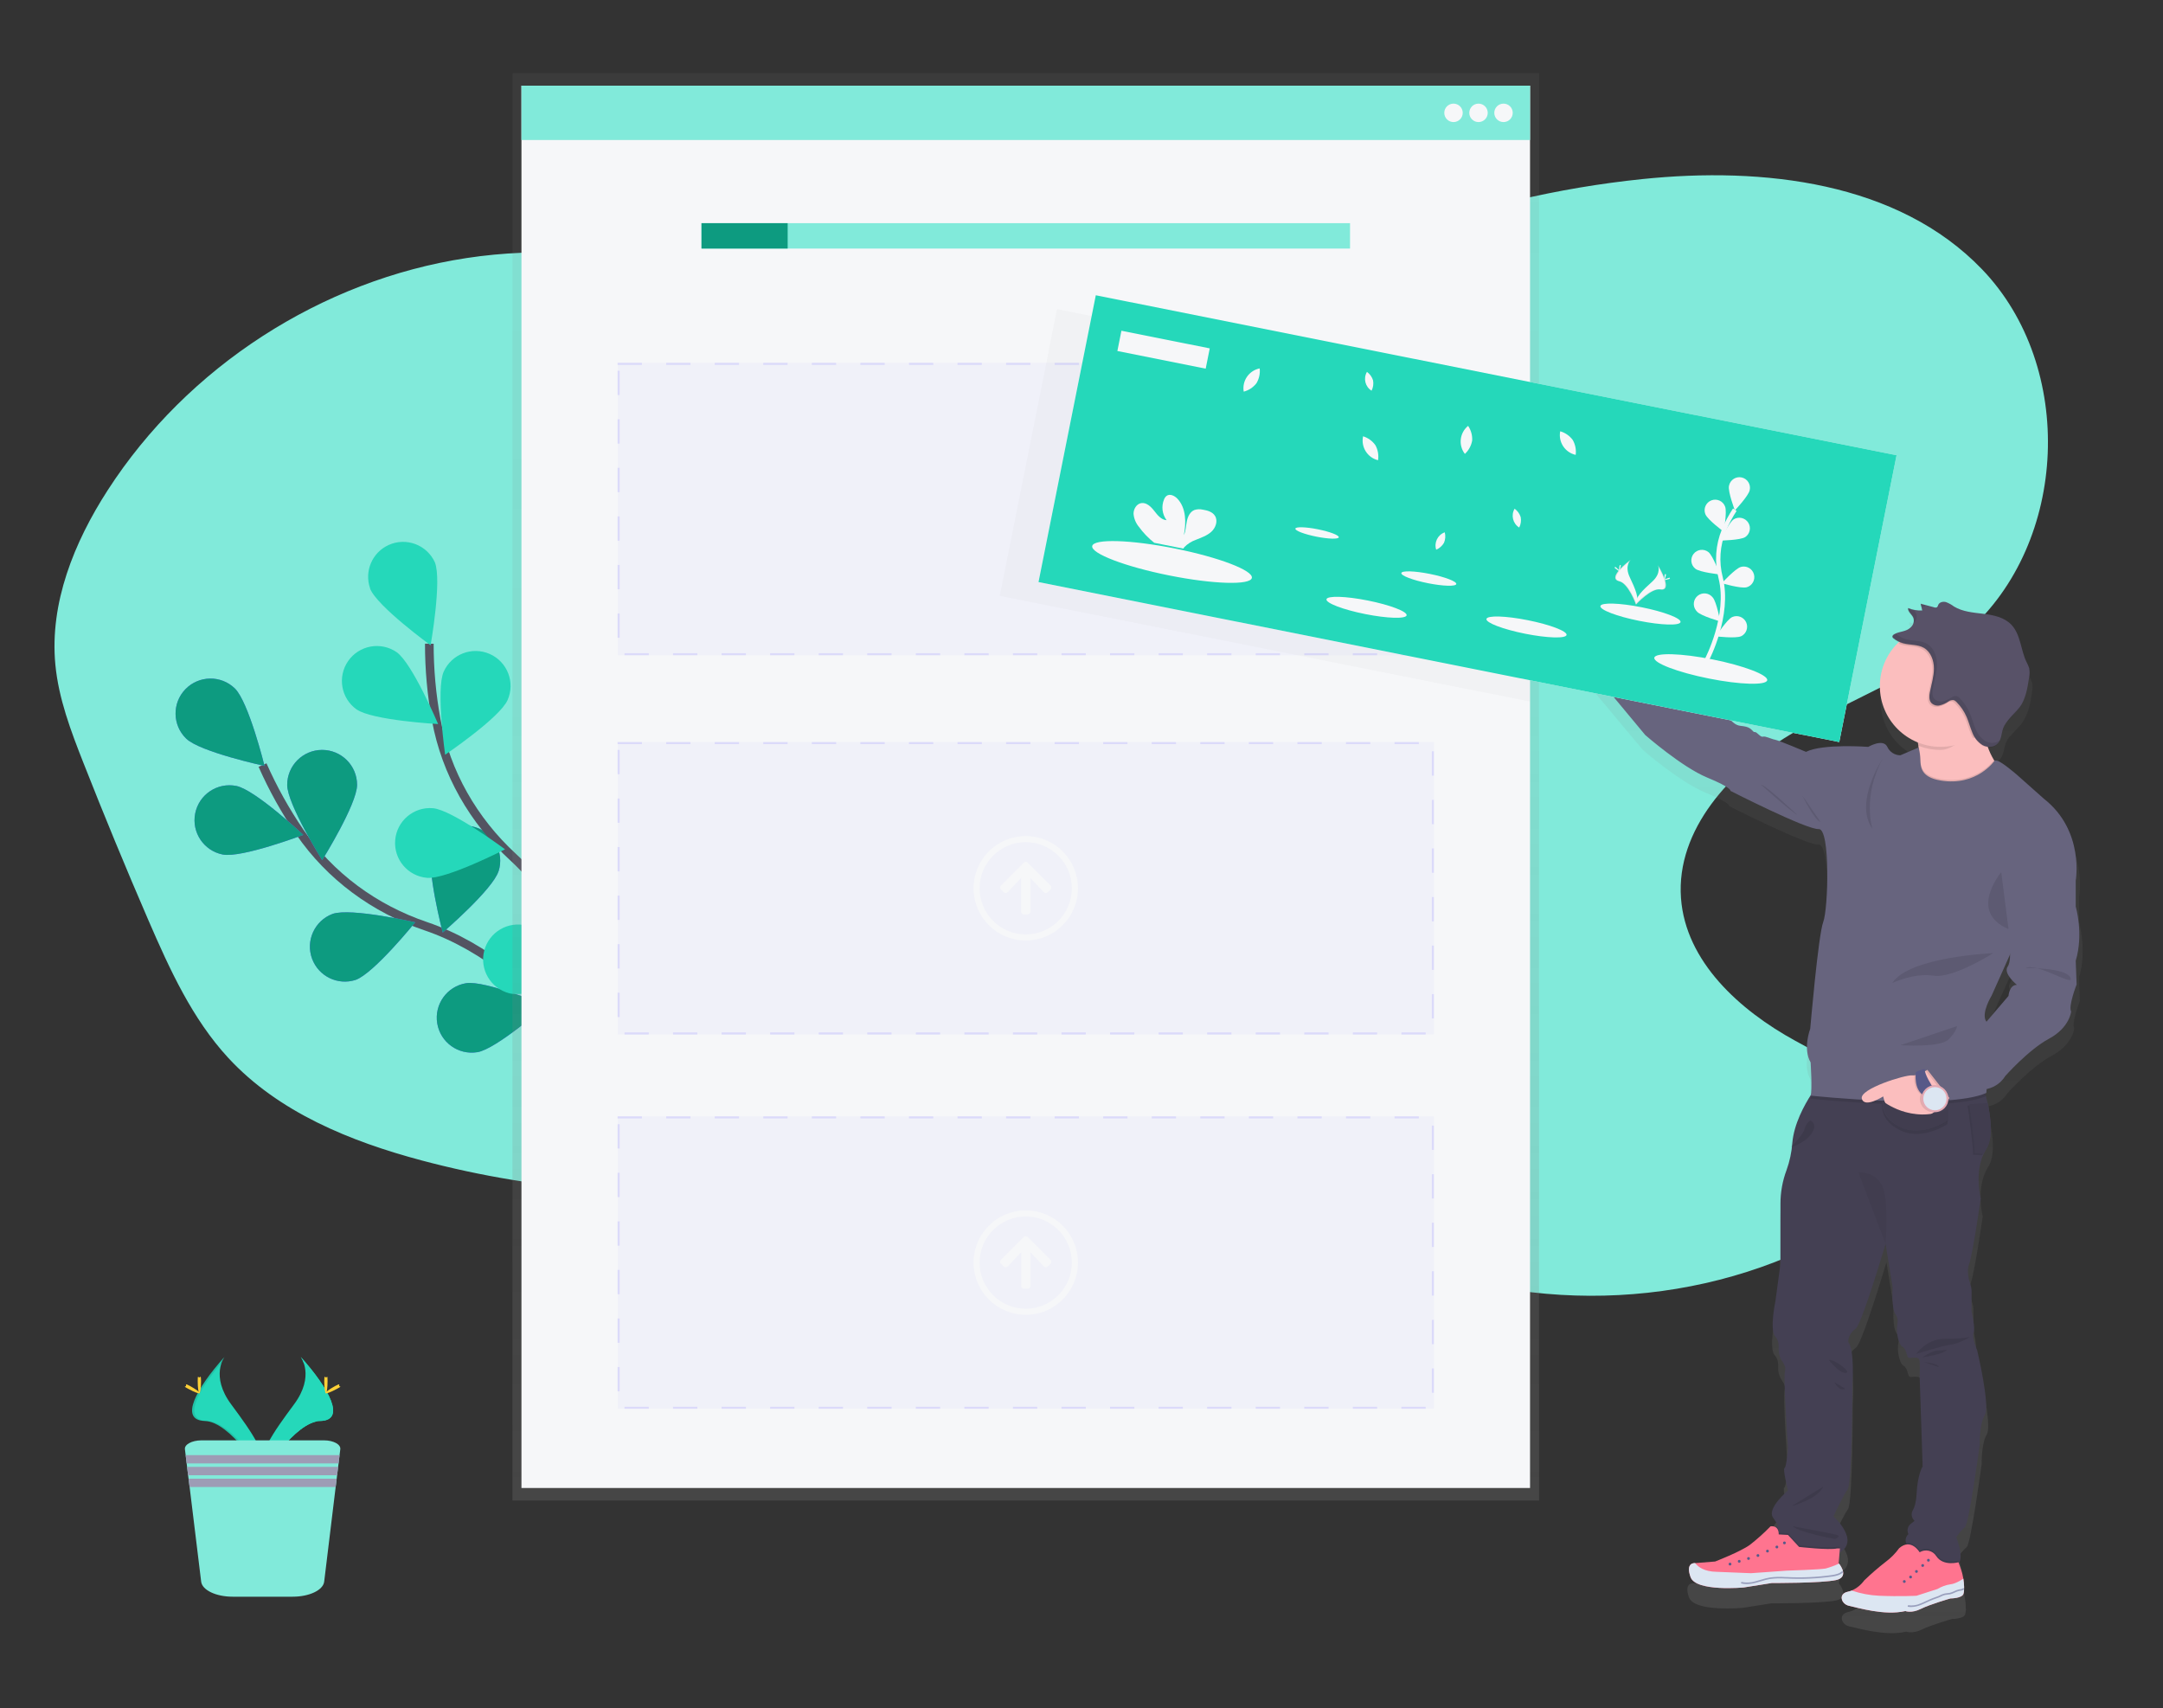 <?xml version="1.0" encoding="utf-8"?>
<!-- Generator: Adobe Illustrator 16.0.0, SVG Export Plug-In . SVG Version: 6.00 Build 0)  -->
<!DOCTYPE svg PUBLIC "-//W3C//DTD SVG 1.1//EN" "http://www.w3.org/Graphics/SVG/1.1/DTD/svg11.dtd">
<svg version="1.1" id="adf6e2ad-667e-4933-ac27-50a949c2abe5"
	 xmlns="http://www.w3.org/2000/svg" xmlns:xlink="http://www.w3.org/1999/xlink" x="0px" y="0px" width="500px" height="394.888px"
	 viewBox="3315.75 -9.783 500 394.888" enable-background="new 3315.75 -9.783 500 394.888" xml:space="preserve">
<rect x="3315.75" y="-9.783" width="500" height="394.888" fill="#333333" stroke="none"/>
<path fill="#81EADA" d="M3518.84,76.48c-26.051-21.762-61.638-31.714-95.204-26.621c-33.565,5.093-64.579,25.139-82.99,53.667
	c-7.757,12.015-13.453,26.083-12.1,40.315c0.748,7.857,3.587,15.34,6.478,22.684c4.811,12.228,9.825,24.372,15.044,36.432
	c4.902,11.304,10.104,22.753,18.465,31.802c11.6,12.548,28.176,19.284,44.688,23.689c27.586,7.344,56.341,9.236,84.651,5.569
	c33.343-4.339,68.04-16.21,99.524-4.419c11.992,4.49,22.505,12.15,33.94,17.912c32.05,16.15,71.696,16.304,103.868,0.403
	c9.863-4.875,20.196-13.446,19.03-24.386c-1.2-11.303-13.487-17.262-23.458-22.72c-12.908-7.062-25.378-18.319-26.448-32.987
	c-1.15-15.845,11.44-29.478,25.041-37.686c13.6-8.208,29.202-13.367,41.114-23.88c23.422-20.663,25.082-61.281,3.428-83.8
	c-19.441-20.218-50.609-23.731-78.517-20.845c-19.536,2.021-38.732,6.542-57.118,13.451c-21.889,8.235-42.537,19.83-65.009,26.331
	c-22.472,6.5-48.12,7.314-67.895-5.191"/>
<path fill="none" stroke="#535461" stroke-width="2" stroke-miterlimit="10" d="M3376.437,167.058
	c2.387,5.404,5.263,10.578,8.591,15.458c7.04,10.27,17.333,17.786,29.125,21.785c28.113,9.513,46.768,42.561,46.768,42.561"/>
<path fill="#6C63FF" d="M3358.786,160.94c-3.201-3.107-3.278-8.221-0.171-11.422c3.108-3.202,8.222-3.279,11.424-0.171
	c3.204,3.11,6.861,17.912,6.861,17.912S3361.989,164.045,3358.786,160.94L3358.786,160.94z"/>
<path fill="#6C63FF" d="M3367.224,187.735L3367.224,187.735c-4.376-0.868-7.221-5.12-6.354-9.496
	c0.868-4.378,5.12-7.223,9.497-6.354c4.376,0.869,15.494,11.308,15.494,11.308S3371.596,188.6,3367.224,187.735L3367.224,187.735z"
	/>
<path fill="#6C63FF" d="M3387.9,211.854c-1.561-4.182,0.564-8.837,4.746-10.397c4.214-1.458,19.082,1.946,19.082,1.946
	s-9.588,11.866-13.796,13.325C3393.823,218.04,3389.408,215.896,3387.9,211.854z"/>
<path fill="#6C63FF" d="M3426.105,233.423L3426.105,233.423c-4.401,0.726-8.559-2.253-9.284-6.655
	c-0.726-4.401,2.255-8.557,6.657-9.284c4.4-0.721,18.482,5.145,18.482,5.145s-11.455,10.074-15.855,10.799V233.423z"/>
<path fill="#6C63FF" d="M3398.292,171.646c0-0.007,0-0.014,0-0.021c-0.005-4.46-3.626-8.072-8.087-8.067
	c-4.461,0.005-8.072,3.626-8.067,8.088c0,4.46,8.087,17.397,8.087,17.397s8.067-12.941,8.067-17.401V171.646z"/>
<path fill="#6C63FF" d="M3431.012,191.578c1.333-4.261-1.042-8.797-5.305-10.129c-4.262-1.333-8.797,1.042-10.13,5.303
	c-1.333,4.257,2.512,19.016,2.512,19.016s11.577-9.933,12.908-14.189H3431.012z"/>
<path fill="#6C63FF" d="M3460.119,215.338c0.596-4.422-2.507-8.489-6.93-9.083c-4.422-0.593-8.488,2.51-9.082,6.931
	c-0.594,4.424,5.691,18.319,5.691,18.319s9.729-11.749,10.335-16.172L3460.119,215.338z"/>
<path fill="#0D9B80" d="M3358.786,160.94c-3.201-3.107-3.278-8.221-0.171-11.422c3.108-3.202,8.222-3.279,11.424-0.171
	c3.204,3.11,6.861,17.912,6.861,17.912S3361.989,164.045,3358.786,160.94L3358.786,160.94z"/>
<path fill="#0D9B80" d="M3367.224,187.735L3367.224,187.735c-4.376-0.868-7.221-5.12-6.354-9.496
	c0.868-4.378,5.12-7.223,9.497-6.354c4.376,0.869,15.494,11.308,15.494,11.308S3371.596,188.6,3367.224,187.735L3367.224,187.735z"
	/>
<path fill="#0D9B80" d="M3387.9,211.854c-1.561-4.182,0.564-8.837,4.746-10.397c4.214-1.458,19.082,1.946,19.082,1.946
	s-9.588,11.866-13.796,13.325C3393.823,218.04,3389.408,215.896,3387.9,211.854z"/>
<path fill="#0D9B80" d="M3426.105,233.423L3426.105,233.423c-4.401,0.726-8.559-2.253-9.284-6.655
	c-0.726-4.401,2.255-8.557,6.657-9.284c4.4-0.721,18.482,5.145,18.482,5.145s-11.455,10.074-15.855,10.799V233.423z"/>
<path fill="#0D9B80" d="M3398.292,171.646c0-0.007,0-0.014,0-0.021c-0.005-4.46-3.626-8.072-8.087-8.067
	c-4.461,0.005-8.072,3.626-8.067,8.088c0,4.46,8.087,17.397,8.087,17.397s8.067-12.941,8.067-17.401V171.646z"/>
<path fill="#0D9B80" d="M3431.012,191.578c1.333-4.261-1.042-8.797-5.305-10.129c-4.262-1.333-8.797,1.042-10.13,5.303
	c-1.333,4.257,2.512,19.016,2.512,19.016s11.577-9.933,12.908-14.189H3431.012z"/>
<path opacity="0.25" enable-background="new    " d="M3460.119,215.338c0.596-4.422-2.507-8.489-6.93-9.083
	c-4.422-0.593-8.488,2.51-9.082,6.931c-0.594,4.424,5.691,18.319,5.691,18.319s9.729-11.749,10.335-16.172L3460.119,215.338z"/>
<path fill="none" stroke="#535461" stroke-width="2" stroke-miterlimit="10" d="M3414.993,139.011
	c-0.008,5.907,0.526,11.803,1.596,17.612c2.243,12.24,8.61,23.301,17.771,31.72c21.822,20.087,25.488,57.858,25.488,57.858"/>
<path fill="#25D8BA" d="M3401.309,126.233c-1.392-3.946,0.459-8.301,4.266-10.036c4.06-1.851,8.85-0.061,10.7,3.998
	c1.67,4.158-0.986,19.175-0.986,19.175s-12.329-8.955-13.994-13.094L3401.309,126.233z"/>
<path fill="#25D8BA" d="M3396.207,143.043c2.529-3.675,7.559-4.606,11.232-2.078c3.653,2.586,9.584,16.616,9.584,16.616
	s-15.229-0.836-18.877-3.404C3394.579,151.612,3393.718,146.664,3396.207,143.043z"/>
<path fill="#25D8BA" d="M3407.102,184.403c0.372-4.446,4.279-7.748,8.724-7.373c4.448,0.374,16.664,9.507,16.664,9.507
	s-13.571,6.965-18.015,6.59C3410.028,192.754,3406.728,188.848,3407.102,184.403z"/>
<path fill="#25D8BA" d="M3433.477,219.814c-4.319-1.121-6.913-5.53-5.793-9.848s5.528-6.912,9.848-5.792
	c4.322,1.118,14.816,12.188,14.816,12.188S3437.793,220.931,3433.477,219.814L3433.477,219.814z"/>
<path fill="#25D8BA" d="M3433.079,152.045c1.808-4.08-0.034-8.853-4.114-10.661c-4.079-1.808-8.852,0.034-10.66,4.113
	c-1.806,4.079,0.346,19.175,0.346,19.175S3431.273,156.124,3433.079,152.045L3433.079,152.045z"/>
<path fill="#6C63FF" d="M3454.91,183.54c2.945-3.358,2.61-8.467-0.749-11.412c-3.357-2.944-8.466-2.609-11.409,0.749
	c-2.943,3.353-5.413,18.404-5.413,18.404s14.606-4.392,17.553-7.741H3454.91z"/>
<path fill="#6C63FF" d="M3471.893,217.059L3471.893,217.059c2.334-3.802,1.145-8.777-2.657-11.111
	c-3.802-2.336-8.777-1.147-11.112,2.655c-2.333,3.803-2.222,19.054-2.222,19.054S3469.553,220.861,3471.893,217.059
	L3471.893,217.059z"/>
<linearGradient id="SVGID_1_" gradientUnits="userSpaceOnUse" x1="2382.947" y1="300.551" x2="2382.947" y2="630.488" gradientTransform="matrix(-1 0 0 -1 5935.81 637.61)">
	<stop  offset="0" style="stop-color:#808080;stop-opacity:0.25"/>
	<stop  offset="0.54" style="stop-color:#808080;stop-opacity:0.12"/>
	<stop  offset="1" style="stop-color:#808080;stop-opacity:0.1"/>
</linearGradient>
<polygon fill="url(#SVGID_1_)" points="3434.211,7.122 3434.211,19.928 3434.211,337.059 3671.517,337.059 3671.517,19.928 
	3671.517,7.122 "/>
<rect x="3436.291" y="10.017" fill="#F6F7F9" width="233.145" height="12.576"/>
<g>
	<rect x="3436.291" y="10.017" fill="#81EADA" width="233.145" height="12.576"/>
</g>
<rect x="3436.291" y="22.593" fill="#F6F7F9" width="233.145" height="311.57"/>
<circle fill="#F6F7F9" cx="3663.303" cy="16.302" r="2.133"/>
<circle fill="#F6F7F9" cx="3657.524" cy="16.302" r="2.132"/>
<circle fill="#F6F7F9" cx="3651.743" cy="16.302" r="2.133"/>
<g>
	<rect x="3477.906" y="41.801" fill="#81EADA" width="149.918" height="5.87"/>
</g>
<rect x="3477.906" y="41.801" fill="#0D9B80" width="19.92" height="5.87"/>
<g opacity="0.2">
	<rect x="3458.521" y="161.75" opacity="0.2" fill="#6C63FF" enable-background="new    " width="188.685" height="67.576"/>
	<path fill="#6C63FF" d="M3458.521,162.222h5.611v-0.468h-5.611V162.222z M3469.746,162.222h5.611v-0.468h-5.611V162.222z
		 M3480.971,162.222h5.611v-0.468h-5.611V162.222z M3492.194,162.222h5.612v-0.468h-5.612V162.222z M3503.419,162.222h5.612v-0.468
		h-5.612V162.222z M3514.645,162.222h5.612v-0.468h-5.612V162.222z M3525.868,162.222h5.612v-0.468h-5.612V162.222z
		 M3537.093,162.222h5.612v-0.468h-5.612V162.222z M3548.317,162.222h5.612v-0.468h-5.612V162.222z M3559.542,162.222h5.611v-0.468
		h-5.611V162.222z M3570.768,162.222h5.61v-0.468h-5.61V162.222z M3581.991,162.222h5.612v-0.468h-5.612V162.222z M3593.216,162.222
		h5.612v-0.468h-5.612V162.222z M3604.439,162.222h5.613v-0.468h-5.613V162.222z M3615.664,162.222h5.613v-0.468h-5.613V162.222z
		 M3626.889,162.222h5.613v-0.468h-5.613V162.222z M3638.113,162.222h5.613v-0.468h-5.613V162.222z M3646.743,169.499h0.467v-5.612
		h-0.467V169.499z M3646.743,180.724h0.467v-5.613h-0.467V180.724z M3646.743,191.949h0.467v-5.613h-0.467V191.949z
		 M3646.743,203.173h0.467v-5.612h-0.467V203.173z M3646.743,214.397h0.467v-5.613h-0.467V214.397z M3646.743,225.622h0.467v-5.612
		h-0.467V225.622z M3639.699,229.331h5.612v-0.468h-5.612V229.331z M3628.474,229.331h5.613v-0.468h-5.613V229.331z
		 M3617.25,229.331h5.613v-0.468h-5.613V229.331z M3606.025,229.331h5.613v-0.468h-5.613V229.331z M3594.801,229.331h5.613v-0.468
		h-5.613V229.331z M3583.576,229.331h5.612v-0.468h-5.612V229.331z M3572.353,229.331h5.61v-0.468h-5.61V229.331z M3561.127,229.331
		h5.612v-0.468h-5.612V229.331z M3549.903,229.331h5.611v-0.468h-5.611V229.331z M3538.678,229.331h5.613v-0.468h-5.613V229.331z
		 M3527.453,229.331h5.613v-0.468h-5.613V229.331z M3516.229,229.331h5.612v-0.468h-5.612V229.331z M3505.004,229.331h5.613v-0.468
		h-5.613V229.331z M3493.78,229.331h5.612v-0.468h-5.612V229.331z M3482.556,229.331h5.611v-0.468h-5.611V229.331z
		 M3471.332,229.331h5.61v-0.468h-5.61V229.331z M3460.106,229.331h5.612v-0.468h-5.612V229.331z M3458.525,225.299h0.468v-5.612
		h-0.468V225.299z M3458.525,214.075h0.468v-5.612h-0.468V214.075z M3458.525,202.85h0.468v-5.611h-0.468V202.85z M3458.525,191.626
		h0.468v-5.612h-0.468V191.626z M3458.525,180.401h0.468v-5.612h-0.468V180.401z M3458.525,169.177h0.468v-5.613h-0.468V169.177z"/>
</g>
<linearGradient id="SVGID_2_" gradientUnits="userSpaceOnUse" x1="-1819.013" y1="211.667" x2="-1819.013" y2="450.212" gradientTransform="matrix(1 0 0 -1 5555.971 579.38)">
	<stop  offset="0" style="stop-color:#808080;stop-opacity:0.25"/>
	<stop  offset="0.54" style="stop-color:#808080;stop-opacity:0.12"/>
	<stop  offset="1" style="stop-color:#808080;stop-opacity:0.1"/>
</linearGradient>
<path fill="url(#SVGID_2_)" d="M3796.353,216.111c1.87-6.32,0-12.627,0-12.627v-5.894c0,0,2.147-11.622-7.423-19.105l-6.346-5.613
	c0,0-3.556-3.053-4.594-3.246c-0.229-0.063-0.465-0.089-0.702-0.079l-0.069-0.121c-0.549-0.933-1.017-1.909-1.403-2.918
	c0.835,0.107,1.672-0.181,2.265-0.776c0.229-0.263,0.408-0.563,0.532-0.889l0,0c0.37-0.833,0.436-1.825,0.744-2.704
	c0.271-0.711,0.667-1.37,1.169-1.94c-0.061,0.108-0.132,0.205-0.188,0.313c0.894-1.136,2.074-2.096,2.908-3.274
	c0.173-0.24,0.328-0.482,0.468-0.73l-0.125,0.15c1.164-1.875,1.534-4.148,1.87-6.337c0.168-0.746,0.18-1.517,0.037-2.268
	c-0.16-0.5-0.371-0.98-0.631-1.436c-1.379-2.848-1.352-6.426-3.559-8.7c-1.666-1.702-4.183-2.211-6.547-2.511
	c-2.366-0.299-4.852-0.463-6.886-1.702c-0.572-0.428-1.202-0.772-1.87-1.024c-0.688-0.187-1.563,0.023-1.833,0.683
	c-0.042,0.18-0.125,0.348-0.244,0.491c-0.214,0.125-0.477,0.139-0.706,0.042l-3.143-0.842l0.033,0.159l-0.08-0.023l0.111,0.496
	h0.081l0.21,0.936c-1.141,0.052-2.28-0.143-3.34-0.571c0,0.051,0,0.103,0,0.154h-0.042c-0.061,0.898,0.95,1.468,1.263,2.301
	c0.125,0.366,0.125,0.761,0,1.127c-0.127,0.339-0.325,0.647-0.585,0.903c-1.116,1.117-2.544,0.889-3.834,1.585
	c-0.224,0.098-0.394,0.287-0.468,0.52c-0.049,0.085-0.063,0.187-0.038,0.28c0.048,0.138,0.142,0.254,0.262,0.333
	c0.376,0.298,0.786,0.553,1.22,0.758l-0.367,0.355c-1.318,1.342-2.354,2.936-3.047,4.684c-2.865,7.236,0.679,15.423,7.914,18.29
	c0.043,0.243,0.084,0.496,0.118,0.761v0.07c0.032,0.112,0.032,0.23,0.032,0.341l-4.242,1.805c-1.305-0.008-2.489-0.769-3.04-1.955
	c-0.981-2.043-4.472,0-4.472,0s-10.639-0.799-14.577,1.155c0,0-6.351-2.694-7.249-2.872c-0.898-0.176-2.246-0.889-2.861-0.709
	c-0.619,0.177-1.427-1.156-1.871-1.067c-0.445,0.09-0.632-0.887-2.059-1.243c-1.426-0.356-1.965,0.088-3.573-1.511
	c-1.608-1.6-14.666-7.91-14.666-7.91l-5.903-4.798l-6.252-4.952l-0.113,0.206l-0.121-0.468c-0.627-2.479-1.406-4.915-2.338-7.296
	c-1.124-2.67-0.871-5.164-1.559-5.729l-2.576,1.383c-2.699,2.745-6.818,8.858-4.761,13.377c1.22,2.593,3.491,4.543,6.237,5.359
	l0.244,0.079c-0.043,0.01-0.088,0.01-0.13,0l11.893,14.217c0,0,8.596,7.465,14.499,9.864c5.901,2.4,5.457,3.109,5.457,3.109
	s17.881,9.064,20.653,8.886c2.774-0.178,2.245,18.572,1.075,21.593s-3.039,24.881-3.039,24.881s-1.782,4.622,0.088,7.82
	c0,0,0.416,6.122,0.042,7.591c-1.632,2.511-3.957,6.771-4.335,11.159c-0.018,0.21-0.047,0.453-0.069,0.677
	c-0.121,0.139-0.264,0.255-0.421,0.347l0.396-0.117c-0.177,1.844-0.582,3.658-1.206,5.401c-0.962,2.504-1.456,5.162-1.464,7.844
	v13.928l-1.188,8.769c0,0-1.432,6.632,0,8.176c0.674,0.725,0.819,1.786,0.782,2.722c-0.052,1.133,0.276,2.251,0.935,3.176
	c0.438,0.603,0.78,1.346,0.566,2.04c-0.478,1.521,0.696,17.889,0.696,17.889s-0.314,4.519-0.791,4.752
	c-0.477,0.234,0.814,5.21,0.814,5.21s-4.827,4.031-3.597,6.163l1.229,1.871l-0.322,0.324l-0.201,0.201
	c-0.373-0.215-0.809-0.295-1.234-0.229c-1.516,1.553-3.138,2.999-4.854,4.326c-2.181,1.571-8.109,3.854-8.109,3.854l-4.679,0.375
	h-0.088c0,0-2.244-0.192-0.981,3.274c1.263,3.465,12.487,2.399,12.487,2.399l6.547-1.033c0,0,11.683,0.056,15.027-0.685
	c1.398-0.313,1.729-1.057,1.642-1.814l0,0l-0.033-0.037c-0.151-0.718-0.474-1.39-0.935-1.959c-0.025-0.037-0.05-0.072-0.08-0.103
	l0.21-2.395c4.957-2.866-1.403-8.479-1.403-8.479s2.157-4.733,3.275-6.276c1.117-1.544,1.117-24.171,1.117-24.171
	s0.612-8.174-0.937-10.073c0,0-0.243-1.778,1.667-3.078c1.102-0.752,4.438-11.136,7.057-19.756l1.65,10.159
	c0,0-0.359,4.873,0.716,6.276c0.399,0.536,0.558,1.213,0.44,1.871c-0.261,1.371-0.177,2.784,0.242,4.115
	c0.234,0.696,0.529,1.291,0.866,1.46c0.954,0.476,1.028,2.188,1.37,2.52c0.341,0.333,2.563-0.505,2.68,0.799
	c0.065,1.144,0.065,2.29,0,3.433l0.715,21.093c0,0-1.188,1.778-1.431,6.398c-0.099,1.993-0.473,3.129-0.855,3.77
	c-0.44,0.714-0.369,1.631,0.177,2.268l0.206,0.239l-0.884,0.683c-0.733,0.566-0.963,1.572-0.547,2.4
	c-0.681,0.598-0.848,1.592-0.398,2.38c-0.668,0.102-1.289,0.409-1.775,0.879c-0.883,1.21-1.944,2.278-3.148,3.166
	c-1.753,1.339-3.429,2.773-5.023,4.298c-0.759,1.038-1.78,1.854-2.959,2.361c-0.285,0.117-0.581,0.206-0.881,0.268
	c-2.362,0.476-1.628,2.937,0.295,3.32c1.923,0.384,8.227,2.339,13.146,1.212c0,0,1.46,0.565,3.607-0.5
	c2.146-1.067,6.943-2.433,6.943-2.433s2.686,0,3.04-1.066c0.098-0.339,0.15-0.689,0.155-1.043l0.079-0.07l-0.075-0.064
	c0.01-0.796-0.052-1.592-0.183-2.376c-0.065-0.408-0.14-0.776-0.215-1.067c-0.229-0.888-0.649-2.052-0.838-2.521
	c0.032-0.04,0.06-0.083,0.085-0.126c1.023-1.725-0.678-5.911-0.678-5.911c0.563-0.879,1.245-1.678,2.024-2.372
	c0.959-0.691,3.462-19.175,3.462-19.175s-0.116-4.738,1.192-6.87c1.31-2.134-1.792-15.046-1.792-15.046s-1.299-2.965-0.832-4.033
	c0.468-1.066-0.467-4.976-0.467-4.976v-4.677c-0.004-0.556-0.096-1.108-0.271-1.637c-0.37-1.099-0.918-3.207-0.322-4.719
	c0.831-2.131,2.738-15.284,2.738-15.284s-1.49-5.799,0.689-10.419c0.17-0.371,0.367-0.729,0.589-1.072
	c1.613-2.539,1.132-7.057,0.331-10.7c-0.121-0.562-0.251-1.104-0.383-1.615c-0.056-0.218-0.112-0.435-0.169-0.641l0.253-0.107
	c0,0,0.032-0.346,0.08-0.935c1.784-0.352,3.344-1.428,4.302-2.975c0,0,5.463-6.141,10.29-8.709c4.826-2.566,5.187-6.307,5.187-6.307
	c-0.716-1.245,1.276-6.31,1.276-6.31L3796.353,216.111z M3780.543,224.295l-5.144,5.986v-0.034
	c-1.343-1.865,1.254-6.042,1.254-6.042l4.312-9.577c-0.033,1.21-0.182,2.291-0.557,2.806c-1.164,1.6,2.146,4.264,2.146,4.264
	C3780.763,221.699,3780.543,224.295,3780.543,224.295z"/>
<path fill="#CC818C" d="M3689.145,138.856c-0.609-2.462-1.373-4.884-2.288-7.25c-1.454-3.494-0.576-6.66-2.517-5.612
	c-1.94,1.047-8.782,9.045-6.266,14.61c1.198,2.572,3.44,4.511,6.159,5.327c0.849,0.289,1.729,0.473,2.623,0.547l2.806-5.477
	C3689.662,141.003,3689.462,140.128,3689.145,138.856z"/>
<path fill="#FBBEBE" d="M3776.657,165.875c-1.215-2.021-1.978-4.284-2.235-6.628c-0.139-1.632,0.125-3.272,0.768-4.779
	c3.085-7.264-17.661,3.353-17.661,3.353s1.255,1.445,1.674,4.771c-0.001,0.025-0.001,0.049,0,0.075
	c0.324,2.657,0.108,6.505-1.683,11.758c-4.059,11.917,17.221,1.762,17.221,1.762l4.504-6.71
	C3778.263,168.367,3777.395,167.16,3776.657,165.875z"/>
<path fill="#444053" d="M3771.967,298.324c0.468-1.057-0.467-4.943-0.467-4.943v-4.635c-0.003-0.553-0.093-1.103-0.269-1.627
	c-0.364-1.082-0.901-3.176-0.317-4.678c0.832-2.119,2.704-15.186,2.704-15.186s-1.474-5.767,0.683-10.355
	c0.169-0.367,0.363-0.723,0.58-1.066c1.594-2.525,1.117-7.01,0.332-10.631c-0.121-0.561-0.254-1.098-0.384-1.604
	c-0.595-2.338-1.211-4.014-1.211-4.014l-37.669,1.475c0,0-0.637,0.785-1.492,2.09c-1.589,2.469-4.012,6.809-4.395,11.271
	c-0.157,2.139-0.606,4.249-1.334,6.268c-0.934,2.491-1.409,5.131-1.402,7.791v13.863l-1.18,8.713c0,0-1.402,6.59,0,8.124
	c0.669,0.721,0.81,1.768,0.776,2.703c-0.06,1.124,0.258,2.235,0.903,3.158c0.435,0.621,0.771,1.337,0.557,2.025
	c-0.468,1.525,0.688,17.772,0.688,17.772s-0.337,4.476-0.804,4.71c-0.468,0.233,0.804,5.182,0.804,5.182s-4.767,4.003-3.55,6.122
	l1.215,1.871l-0.317,0.323l-1.099,1.094c0,0,10.481,7.867,15.547,5.061l0.05-0.033c4.964-2.835-1.346-8.446-1.346-8.446
	s2.17-4.702,3.273-6.235s1.104-24.016,1.104-24.016s0.594-8.143-0.935-10.014c0,0-0.226-1.762,1.646-3.059
	c1.09-0.761,4.383-11.079,6.97-19.643l1.628,10.093c0,0-0.353,4.835,0.705,6.238c0.397,0.537,0.555,1.214,0.434,1.871
	c-0.252,1.362-0.171,2.765,0.24,4.087c0.232,0.693,0.523,1.282,0.855,1.451c0.944,0.472,0.996,2.146,1.353,2.502
	c0.354,0.354,2.534-0.5,2.65,0.794c0.063,1.136,0.063,2.277,0,3.415l0.696,20.976c0,0-1.169,1.768-1.402,6.355
	c-0.099,1.979-0.468,3.105-0.852,3.742c-0.431,0.71-0.358,1.619,0.178,2.254l0.201,0.237l-0.87,0.679
	c-0.723,0.566-0.949,1.562-0.541,2.386c-0.581,0.503-0.794,1.31-0.54,2.034c0.152,0.448,0.466,0.822,0.88,1.048
	c3.321,1.809,9.149,4.761,10.724,4.097c0.285-0.121,0.521-0.331,0.674-0.599c1.011-1.716-0.674-5.873-0.674-5.873
	c0.56-0.868,1.233-1.654,2.002-2.339c0.945-0.706,3.42-19.072,3.42-19.072s-0.123-4.691,1.174-6.829
	c1.294-2.138-1.768-14.965-1.768-14.965S3771.5,299.38,3771.967,298.324z"/>
<path opacity="0.1" enable-background="new    " d="M3774.861,245.536l-4.27,0.238c0,0,1.445,10.243,1.24,11.333l2.121,0.122
	c0.17-0.36,0.36-0.708,0.571-1.043C3776.125,253.66,3775.646,249.174,3774.861,245.536z"/>
<path fill="#444053" d="M3775.221,245.194l-4.268,0.243c0,0,1.44,10.243,1.234,11.333l2.123,0.122
	c0.168-0.369,0.362-0.725,0.579-1.066C3776.475,253.305,3775.998,248.811,3775.221,245.194z"/>
<path opacity="0.05" enable-background="new    " d="M3775.221,245.194l-4.268,0.243c0,0,1.44,10.243,1.234,11.333l2.123,0.122
	c0.168-0.369,0.362-0.725,0.579-1.066C3776.475,253.305,3775.998,248.811,3775.221,245.194z"/>
<path opacity="0.1" enable-background="new    " d="M3768.468,350.944c0,0-3.471,1.005-5.093-1.379
	c-0.005-0.01-0.012-0.021-0.018-0.029c-0.818-1.317-2.547-1.723-3.864-0.905c0,0-1.258-2.105-3.13-1.759
	c0.152,0.448,0.466,0.822,0.88,1.048c3.321,1.809,9.149,4.761,10.724,4.097c0.285-0.121,0.521-0.331,0.674-0.599
	C3768.539,351.13,3768.468,350.944,3768.468,350.944z"/>
<path fill="#FF748F" d="M3769.595,355.134c-0.065-0.406-0.14-0.771-0.214-1.062c-0.291-1.146-0.913-2.741-0.913-2.741
	s-3.471,1.005-5.093-1.375c-0.005-0.01-0.012-0.02-0.018-0.029c-0.818-1.318-2.547-1.723-3.864-0.907c0,0-1.974-3.377-4.737-0.935
	c-0.87,1.204-1.917,2.265-3.11,3.148c-1.729,1.339-3.385,2.772-4.958,4.293c-0.739,1.024-1.738,1.832-2.895,2.339
	c-0.28,0.116-0.572,0.206-0.869,0.266c-2.325,0.468-1.586,2.896,0.293,3.274c1.881,0.378,8.124,2.324,12.979,1.202
	c0,0,1.441,0.565,3.561-0.496c2.118-1.062,6.861-2.419,6.861-2.419s2.646,0,3.002-1.057
	C3769.881,357.842,3769.782,356.304,3769.595,355.134z"/>
<circle fill="#575988" cx="3761.523" cy="350.864" r="0.323"/>
<circle fill="#575988" cx="3758.759" cy="353.456" r="0.322"/>
<circle fill="#575988" cx="3755.948" cy="355.779" r="0.323"/>
<circle fill="#575988" cx="3757.402" cy="354.742" r="0.323"/>
<circle fill="#575988" cx="3760.199" cy="352.076" r="0.323"/>
<path fill="#DCE6F2" d="M3769.595,355.129c-0.692,0.454-1.949,1.193-2.978,1.296c-1.063,0.162-2.083,0.531-3.003,1.086l-4.854,1.562
	c0,0-3.798,0.205-8.597,0c-2.17-0.096-4.315-0.502-6.37-1.207c-0.28,0.116-0.572,0.206-0.869,0.266
	c-2.325,0.468-1.586,2.896,0.293,3.274c1.881,0.378,8.124,2.324,12.979,1.202c0,0,1.441,0.565,3.561-0.496
	c2.118-1.062,6.861-2.419,6.861-2.419s2.646,0,3.002-1.057C3769.881,357.842,3769.782,356.304,3769.595,355.129z"/>
<path opacity="0.5" fill="#575988" enable-background="new    " d="M3759.824,361.177c0.451-0.173,0.818-0.351,1.311-0.58
	c0.492-0.229,0.996-0.468,1.506-0.655l0.468-0.165c0.267-0.088,0.548-0.183,0.814-0.299c0.149-0.06,0.298-0.13,0.444-0.201
	c0.318-0.169,0.658-0.3,1.01-0.387c0.183-0.035,0.366-0.06,0.552-0.075c0.194-0.013,0.389-0.036,0.58-0.069
	c0.38-0.092,0.748-0.229,1.095-0.408c0.326-0.161,0.667-0.288,1.02-0.379l0.247-0.042c0.356-0.015,0.697-0.151,0.964-0.388
	l-0.262-0.239c-0.215,0.176-0.48,0.275-0.757,0.28l-0.263,0.042c-0.379,0.094-0.746,0.231-1.096,0.408
	c-0.323,0.165-0.665,0.292-1.018,0.378c-0.18,0.031-0.358,0.054-0.539,0.065c-0.198,0.016-0.397,0.042-0.594,0.08
	c-0.379,0.094-0.744,0.232-1.09,0.412c-0.145,0.071-0.285,0.141-0.435,0.202c-0.252,0.107-0.525,0.196-0.786,0.285l-0.467,0.169
	c-0.524,0.202-1.038,0.436-1.535,0.669c-0.42,0.196-0.852,0.402-1.285,0.57c-0.91,0.416-1.921,0.557-2.909,0.407l-0.071,0.346
	c0.266,0.053,0.534,0.08,0.807,0.08C3758.322,361.659,3759.1,361.488,3759.824,361.177z"/>
<path opacity="0.1" enable-background="new    " d="M3766.732,301.013c1.857-0.205,4.532-1.796,4.532-1.796
	s-1.791,0.497-5.972,0.468c-4.182-0.028-6.624,3.503-6.624,3.503S3764.877,301.219,3766.732,301.013z"/>
<path opacity="0.1" enable-background="new    " d="M3763.95,303.165c0.692-0.207,1.348-0.522,1.94-0.936
	c0,0-1.074,0.117-2.338,0.178c-1.263,0.061-3.471,1.591-3.471,1.591S3762.906,303.483,3763.95,303.165z"/>
<path opacity="0.1" enable-background="new    " d="M3763.907,306.219c-0.027-0.885-3.353-1.146-3.353-1.146"/>
<path opacity="0.1" enable-background="new    " d="M3734.431,252.323c1.706-2.348-0.206-3.116-0.206-3.116
	c-0.666,0.437-1.132,1.121-1.296,1.9c-0.206,1.238-3.181,4.357-3.354,4.326C3729.575,255.433,3732.723,254.671,3734.431,252.323z"/>
<path opacity="0.1" enable-background="new    " d="M3757.505,157.816c0,0,1.255,1.445,1.675,4.771
	c1.639,0.645,3.385,0.973,5.146,0.967c2.617,0,4.91-2.445,7.014-3.695c0.997-0.57,1.904-1.283,2.694-2.118
	c-0.127-1.553,0.467-1.675,1.145-3.273C3778.267,147.204,3757.505,157.816,3757.505,157.816z"/>
<path fill="#FBBEBE" d="M3778.361,148.817c0-7.749-6.283-14.03-14.031-14.03c-7.75,0-14.031,6.281-14.031,14.03
	c0,7.75,6.281,14.031,14.031,14.031C3772.078,162.849,3778.361,156.567,3778.361,148.817L3778.361,148.817z"/>
<path opacity="0.1" enable-background="new    " d="M3776.699,165.889c-0.711,0.93-4.785,5.674-12.36,4.396
	c-4.565-0.767-4.611-3.082-4.677-4.915c-0.031-0.916-0.173-1.824-0.426-2.704h-0.034c0.324,2.657,0.108,6.505-1.683,11.758
	c-4.059,11.917,17.221,1.762,17.221,1.762l4.504-6.71C3778.277,168.368,3777.425,167.167,3776.699,165.889z"/>
<path opacity="0.1" enable-background="new    " d="M3689.145,138.846l-0.122-0.098c0,0-3.887,7.329-5.033,6.889l0.244,0.294
	c0.849,0.289,1.729,0.473,2.623,0.547l2.806-5.477C3689.662,141.003,3689.462,140.128,3689.145,138.846z"/>
<path opacity="0.1" enable-background="new    " d="M3773.618,239.582l-37.669,1.474c0,0-0.637,0.786-1.492,2.09
	c-0.007,0.35-0.061,0.695-0.158,1.03c0,0,31.443,3.362,40.53-0.58C3774.234,241.257,3773.618,239.582,3773.618,239.582z"/>
<path fill="#67647E" d="M3759.644,165.711c0.079,1.829,0.13,4.148,4.676,4.915c8.391,1.412,12.479-4.551,12.479-4.551
	s-0.374-0.192,0.65,0c1.024,0.192,4.532,3.228,4.532,3.228l6.257,5.56c9.448,7.418,7.329,18.984,7.329,18.984l-13.773,13.862
	l-5.649,12.627c0,0-2.56,4.154-1.235,6.005c1.322,1.853,0,16.509,0,16.509c-8.979,4.005-40.619,0.618-40.619,0.618
	c0.439-1.131,0-7.679,0-7.679c-1.851-3.181-0.089-7.774-0.089-7.774s1.861-21.7,3.013-24.703c1.15-3.003,1.682-21.635-1.057-21.457
	c-2.741,0.177-20.4-8.83-20.4-8.83s0.443-0.683-5.384-3.086c-5.827-2.405-14.307-9.823-14.307-9.823l-11.744-14.128
	c1.15,0.444,5.037-6.884,5.037-6.884l6.178,4.944l5.791,4.79c0,0,12.907,6.266,14.498,7.856s2.114,1.15,3.532,1.502
	c1.416,0.35,1.565,1.323,2.032,1.233c0.469-0.089,1.273,1.239,1.872,1.063c0.598-0.178,1.921,0.551,2.807,0.706
	c0.884,0.154,7.155,2.806,7.155,2.806c3.881-1.946,14.392-1.15,14.392-1.15s3.441-2.03,4.412,0c0.54,1.177,1.711,1.936,3.003,1.946
	l4.21-1.796C3759.483,163.887,3759.619,164.795,3759.644,165.711z"/>
<path opacity="0.1" enable-background="new    " d="M3762.73,215.744c-4.504-0.707-9.537,1.679-9.537,1.679
	c3.886-6.094,23.31-6.889,23.31-6.889S3767.233,216.45,3762.73,215.744z"/>
<path opacity="0.1" enable-background="new    " d="M3768.122,227.398c0,0,0,1.151-1.946,3.093
	c-1.944,1.94-11.125,1.323-11.125,1.323L3768.122,227.398z"/>
<path opacity="0.1" enable-background="new    " d="M3780.039,204.974c-9.451-3.975-1.678-13.157-1.678-13.157L3780.039,204.974z"/>
<path opacity="0.1" enable-background="new    " d="M3736.595,180.219c-1.431-0.384-4.237-6.151-4.237-6.151L3736.595,180.219z"/>
<path opacity="0.1" enable-background="new    " d="M3731.208,178.573c-1.324-0.618-8.386-6.979-8.386-6.979
	C3723.879,171.595,3731.208,178.573,3731.208,178.573z"/>
<path opacity="0.1" enable-background="new    " d="M3748.605,181.837c-4.415-6.178,2.381-16.333,2.381-16.333
	C3746.131,174.508,3748.605,181.837,3748.605,181.837z"/>
<path fill="#FBBEBE" d="M3762.458,236.763c0,0-0.692,0.495-1.585,0.995l-0.469,0.257c-0.682,0.381-1.423,0.643-2.191,0.777
	c-0.143,0.015-0.284,0.015-0.427,0c-1.604-0.178-12.271,3.105-11.655,5.383c0.617,2.277,4.944-0.53,4.944-0.53
	s1.964,10.66,11.762,3.644c0.169-0.117,0.338-0.248,0.511-0.379l2.408-2.272l0.289-0.271l2.077-1.955L3762.458,236.763z"/>
<path opacity="0.1" enable-background="new    " d="M3778.707,148.833c0.01-3.805-1.523-7.451-4.251-10.102
	c-5.557-5.402-14.438-5.276-19.841,0.28c0.234,0.099,0.475,0.182,0.72,0.248c1.581,0.436,3.373,0.229,4.776,1.043
	c1.631,0.916,2.338,2.923,2.338,4.779c0,1.856-0.589,3.652-0.936,5.481c-0.154,0.836-0.233,1.796,0.313,2.451
	c0.509,0.525,1.252,0.75,1.965,0.594c0.699-0.165,1.361-0.457,1.955-0.86c0.364-0.29,0.83-0.418,1.291-0.356
	c0.242,0.088,0.455,0.235,0.623,0.431c0.995,0.987,1.797,2.153,2.36,3.437c0.51,1.173,0.814,2.427,1.319,3.606
	c0.146,0.352,0.318,0.691,0.516,1.02c4.252-2.531,6.858-7.117,6.855-12.067L3778.707,148.833z"/>
<path fill="#585268" d="M3757.458,135.203c0.596-0.542,0.831-1.376,0.608-2.15c-0.313-0.828-1.309-1.403-1.248-2.288
	c1.037,0.423,2.154,0.617,3.273,0.566l-0.355-1.567l3.11,0.833c0.223,0.098,0.48,0.085,0.691-0.038
	c0.118-0.144,0.201-0.312,0.244-0.491c0.266-0.678,1.128-0.866,1.805-0.678c0.661,0.249,1.282,0.591,1.843,1.019
	c2.007,1.222,4.457,1.404,6.797,1.689c2.338,0.285,4.821,0.804,6.452,2.497c2.181,2.259,2.157,5.832,3.519,8.639
	c0.251,0.456,0.46,0.936,0.62,1.431c0.143,0.746,0.13,1.514-0.037,2.253c-0.354,2.349-0.753,4.794-2.122,6.74
	c-1.226,1.712-3.185,2.984-3.887,4.985c-0.406,1.155-0.346,2.484-1.206,3.428c-0.862,0.945-2.419,0.992-3.535,0.375
	c-1.093-0.692-1.921-1.724-2.362-2.938c-0.502-1.179-0.806-2.432-1.319-3.601c-0.56-1.285-1.353-2.452-2.338-3.443
	c-0.172-0.191-0.387-0.339-0.628-0.43c-0.461-0.061-0.924,0.07-1.286,0.359c-0.595,0.403-1.259,0.694-1.96,0.857
	c-0.713,0.158-1.457-0.067-1.963-0.594c-0.547-0.655-0.469-1.614-0.31-2.45c0.356-1.825,0.936-3.625,0.936-5.481
	c0-1.858-0.724-3.845-2.339-4.781c-1.427-0.81-3.199-0.608-4.778-1.038c-0.813-0.222-1.57-0.61-2.222-1.141
	c-0.121-0.077-0.213-0.192-0.258-0.328c-0.065-0.28,0.211-0.524,0.468-0.659C3754.942,136.097,3756.35,136.302,3757.458,135.203z"/>
<path opacity="0.1" enable-background="new    " d="M3740.412,347.745c-1.876,0.449-8.799-0.356-8.799-0.356l-2.561-2.763
	l-2.139-0.118c0.057-0.537-0.113-1.071-0.469-1.478l-1.1,1.094c0,0,10.482,7.867,15.547,5.061l0.052-0.032l0.127-1.403
	L3740.412,347.745z"/>
<path fill="#FF748F" d="M3740.855,351.65l-0.084-0.103l0.3-3.414h-0.65c-1.876,0.449-8.797-0.351-8.797-0.351l-2.563-2.769
	l-2.139-0.116c0.033-2.245-1.895-1.871-1.895-1.871c-1.497,1.542-3.102,2.978-4.799,4.298c-2.15,1.563-8.006,3.831-8.006,3.831
	l-4.62,0.373h-0.085c0,0-2.207-0.205-0.973,3.237c1.235,3.443,12.328,2.386,12.328,2.386l6.472-1.029c0,0,11.543,0.056,14.842-0.678
	C3743.129,354.774,3741.285,352.17,3740.855,351.65z"/>
<circle fill="#575988" cx="3728.237" cy="346.856" r="0.322"/>
<circle fill="#575988" cx="3719.937" cy="350.458" r="0.323"/>
<circle fill="#575988" cx="3715.662" cy="351.753" r="0.323"/>
<circle fill="#575988" cx="3722.115" cy="349.77" r="0.322"/>
<circle fill="#575988" cx="3717.79" cy="351.108" r="0.323"/>
<circle fill="#575988" cx="3724.319" cy="348.746" r="0.323"/>
<circle fill="#575988" cx="3726.493" cy="347.801" r="0.323"/>
<path fill="#DCE6F2" d="M3740.855,351.637c-0.992,0.469-2.026,0.849-3.086,1.136c-1.263,0.262-9.005,0.496-9.005,0.496l-8.269,0.589
	l-7.978-0.323c-2.788-0.052-4.205-1.095-4.915-2.007h-0.085c0,0-2.207-0.205-0.973,3.237c1.235,3.443,12.328,2.386,12.328,2.386
	l6.472-1.029c0,0,11.543,0.056,14.842-0.678C3743.129,354.774,3741.285,352.17,3740.855,351.637z"/>
<path opacity="0.5" fill="#575988" enable-background="new    " d="M3721.648,356.061c0.394-0.103,0.785-0.216,1.178-0.332
	c0.691-0.222,1.396-0.401,2.109-0.535c1.161-0.15,2.334-0.185,3.504-0.102h0.252c3.564,0.192,7.139,0.036,10.672-0.468
	c0.847-0.135,1.811-0.342,2.461-1.01l-0.253-0.243c-0.576,0.589-1.474,0.776-2.264,0.907c-3.512,0.497-7.062,0.653-10.603,0.468
	h-0.253c-1.191-0.085-2.389-0.05-3.573,0.103c-0.729,0.135-1.449,0.316-2.156,0.542c-0.384,0.116-0.771,0.234-1.164,0.333
	c-1.061,0.333-2.188,0.383-3.273,0.15l-0.094,0.341c0.428,0.11,0.868,0.167,1.311,0.164
	C3720.228,356.364,3720.948,356.256,3721.648,356.061z"/>
<path opacity="0.1" enable-background="new    " d="M3762.487,236.758c0,0-0.692,0.496-1.586,0.996l5.144,6.613l2.077-1.955
	L3762.487,236.758z"/>
<path fill="#67647E" d="M3780.034,204.974c0,0,0.978,7.062-0.178,8.652c-1.155,1.59,2.118,4.237,2.118,4.237
	c-1.767,0-1.94,2.562-1.94,2.562l-6.884,8.059c-1.697-0.177-4.504,3.621-4.504,3.621l-8.125,4.415l6.005,7.679l5.211-2.207
	c5.472,0.884,7.507-3.003,7.507-3.003s5.389-6.117,10.153-8.675c4.765-2.56,5.12-6.268,5.12-6.268
	c-0.704-1.239,1.264-6.272,1.264-6.272l-0.206-5.471c1.872-6.272,0-12.54,0-12.54v-5.917l-4.06-5.649L3780.034,204.974z"/>
<path opacity="0.1" enable-background="new    " d="M3794.342,216.184c-1.146-2.38-10.422-2.208-10.422-2.208
	C3786.745,212.653,3795.487,218.564,3794.342,216.184z"/>
<path opacity="0.1" enable-background="new    " d="M3765.793,244.176c0.001-0.252-0.028-0.504-0.088-0.75
	c-0.41-1.668-2.093-2.69-3.761-2.282c-0.638-0.979-1.153-2.031-1.54-3.133c-0.682,0.379-1.423,0.643-2.191,0.777
	c-0.038,1.062,0.042,3.189,1.515,4.372c-0.115,0.327-0.174,0.668-0.174,1.016c0,0.001,0,0.002,0,0.004
	c0,1.72,1.396,3.115,3.114,3.115h0.169c1.479-0.08,2.699-1.188,2.919-2.652C3765.783,244.489,3765.794,244.332,3765.793,244.176
	L3765.793,244.176z"/>
<path fill="#575988" d="M3762.482,241.439c0,0,0.237,3.387-2.059,1.973c-2.297-1.412-1.828-4.858-1.828-5.242
	c0-0.384,2.09-0.851,2.09-0.851C3760.508,238.409,3762.482,241.439,3762.482,241.439z"/>
<circle fill="#E4AAB4" cx="3763.024" cy="244.176" r="3.12"/>
<circle fill="#DCE6F2" cx="3763.025" cy="244.176" r="2.68"/>
<path opacity="0.1" enable-background="new    " d="M3755.182,251.565c5.106,2.352,10.756-1.53,10.756-1.53v-2.652
	c-8.474,3.475-15.068-2-15.068-2S3750.073,249.212,3755.182,251.565z"/>
<path opacity="0.1" enable-background="new    " d="M3755.182,250.858c5.106,2.354,10.756-1.534,10.756-1.534v-2.648
	c-8.474,3.471-15.068-2.001-15.068-2.001S3750.073,248.506,3755.182,250.858z"/>
<path fill="#444053" d="M3755.182,250.858c5.106,2.354,10.756-1.534,10.756-1.534v-2.648c-8.474,3.471-15.068-2.001-15.068-2.001
	S3750.073,248.506,3755.182,250.858z"/>
<path opacity="0.05" enable-background="new    " d="M3755.351,250.858c5.106,2.354,10.757-1.534,10.757-1.534v-2.648
	c-8.477,3.471-15.07-2.001-15.07-2.001S3750.242,248.506,3755.351,250.858z"/>
<path opacity="0.1" enable-background="new    " d="M3739.921,345.954c0,0,1.65-0.623,0.354-0.973
	c-1.294-0.351-10.125-1.973-10.125-1.973C3731.862,344.508,3739.921,345.954,3739.921,345.954z"/>
<path opacity="0.1" enable-background="new    " d="M3737.213,333.854c-1.269,2.824-7.124,4.476-7.269,4.476"/>
<path opacity="0.1" enable-background="new    " d="M3742.395,307.576c-1.532,0.084-3.904-3.036-3.904-3.036
	C3739.884,304.423,3743.93,307.491,3742.395,307.576z"/>
<path opacity="0.1" enable-background="new    " d="M3742.286,311.224c-1.472,0.705-2.472-1.501-2.472-1.501"/>
<path opacity="0.05" enable-background="new    " d="M3750.645,263.954c1.866,3.18,0.983,13.807,0.983,13.807l-6.264-16.515
	C3747.501,261.046,3749.561,262.102,3750.645,263.954z"/>
<g opacity="0.1">
	<path d="M3759.83,130.391l-0.113-0.496l1.006,0.271l0.057,0.239C3760.463,130.419,3760.145,130.415,3759.83,130.391z"/>
	<path d="M3758.02,133.188c-0.309-0.829-1.305-1.403-1.244-2.287c0.469,0.19,0.954,0.334,1.451,0.431
		c0.207,0.236,0.376,0.505,0.5,0.794c0.226,0.775-0.012,1.61-0.608,2.152l-0.103,0.099
		C3758.152,133.992,3758.154,133.573,3758.02,133.188z"/>
	<path d="M3778.064,161.32c-0.12,0.325-0.299,0.624-0.528,0.884c-0.864,0.949-2.417,0.996-3.54,0.374
		c-1.08-0.692-1.903-1.724-2.338-2.933c-0.5-1.178-0.811-2.432-1.318-3.601c-0.559-1.283-1.352-2.45-2.34-3.442
		c-0.169-0.192-0.386-0.341-0.627-0.43c-0.46-0.06-0.927,0.069-1.289,0.359c-0.596,0.403-1.258,0.692-1.955,0.856
		c-0.715,0.159-1.459-0.067-1.965-0.595c-0.548-0.655-0.469-1.613-0.31-2.45c0.36-1.824,0.912-3.625,0.935-5.48
		c0.025-1.857-0.701-3.845-2.314-4.78c-1.426-0.814-3.198-0.608-4.778-1.038c-0.813-0.222-1.57-0.61-2.223-1.141
		c-0.119-0.08-0.211-0.194-0.261-0.328c-0.063-0.28,0.215-0.524,0.467-0.66c0.126-0.069,0.257-0.13,0.389-0.183l0.121,0.113
		c0.653,0.528,1.41,0.916,2.222,1.137c1.581,0.43,3.353,0.228,4.779,1.042c1.614,0.917,2.315,2.919,2.315,4.775
		c0,1.857-0.594,3.658-0.935,5.481c-0.16,0.837-0.239,1.8,0.308,2.455c0.508,0.527,1.252,0.75,1.965,0.59
		c0.698-0.163,1.361-0.452,1.955-0.856c0.363-0.29,0.829-0.419,1.291-0.355c0.241,0.088,0.458,0.235,0.627,0.43
		c0.986,0.99,1.78,2.155,2.338,3.437c0.51,1.175,0.818,2.429,1.318,3.602c0.435,1.21,1.257,2.242,2.339,2.937
		C3775.768,162.136,3777.092,162.056,3778.064,161.32z"/>
	<path d="M3783.103,153.069c-0.144,0.249-0.299,0.488-0.468,0.72c-0.828,1.174-1.988,2.128-2.871,3.241
		C3780.558,155.529,3782.021,154.43,3783.103,153.069z"/>
</g>
<g opacity="0.1">
	<polygon opacity="0.2" enable-background="new    " points="3560.093,61.673 3669.436,83.477 3669.436,152.387 3546.882,127.95 	
		"/>
</g>
<g opacity="0.2">
	<rect x="3458.521" y="74.09" opacity="0.2" fill="#6C63FF" enable-background="new    " width="188.685" height="67.577"/>
	<path fill="#6C63FF" d="M3458.521,74.563h5.611v-0.467h-5.611V74.563z M3469.746,74.563h5.611v-0.467h-5.611V74.563z
		 M3480.971,74.563h5.611v-0.467h-5.611V74.563z M3492.194,74.563h5.612v-0.467h-5.612V74.563z M3503.419,74.563h5.612v-0.467
		h-5.612V74.563z M3514.645,74.563h5.612v-0.467h-5.612V74.563z M3525.868,74.563h5.612v-0.467h-5.612V74.563z M3537.093,74.563
		h5.612v-0.467h-5.612V74.563z M3548.317,74.563h5.612v-0.467h-5.612V74.563z M3559.542,74.563h5.611v-0.467h-5.611V74.563z
		 M3570.768,74.563h5.61v-0.467h-5.61V74.563z M3581.991,74.563h5.612v-0.467h-5.612V74.563z M3593.216,74.563h5.612v-0.467h-5.612
		V74.563z M3604.439,74.563h5.613v-0.467h-5.613V74.563z M3615.664,74.563h5.613v-0.467h-5.613V74.563z M3626.889,74.563h5.613
		v-0.467h-5.613V74.563z M3638.113,74.563h5.613v-0.467h-5.613V74.563z M3646.743,81.845h0.467v-5.613h-0.467V81.845z
		 M3646.743,93.069h0.467v-5.613h-0.467V93.069z M3646.743,104.294h0.467v-5.612h-0.467V104.294z M3646.743,115.519h0.467v-5.612
		h-0.467V115.519z M3646.743,126.743h0.467v-5.612h-0.467V126.743z M3646.743,137.967h0.467v-5.612h-0.467V137.967z
		 M3639.699,141.677h5.612v-0.468h-5.612V141.677z M3628.474,141.677h5.613v-0.468h-5.613V141.677z M3617.25,141.677h5.613v-0.468
		h-5.613V141.677z M3606.025,141.677h5.613v-0.468h-5.613V141.677z M3594.801,141.677h5.613v-0.468h-5.613V141.677z
		 M3583.576,141.677h5.612v-0.468h-5.612V141.677z M3572.353,141.677h5.61v-0.468h-5.61V141.677z M3561.127,141.677h5.612v-0.468
		h-5.612V141.677z M3549.903,141.677h5.611v-0.468h-5.611V141.677z M3538.678,141.677h5.613v-0.468h-5.613V141.677z
		 M3527.453,141.677h5.613v-0.468h-5.613V141.677z M3516.229,141.677h5.612v-0.468h-5.612V141.677z M3505.004,141.677h5.613v-0.468
		h-5.613V141.677z M3493.78,141.677h5.612v-0.468h-5.612V141.677z M3482.556,141.677h5.611v-0.468h-5.611V141.677z
		 M3471.332,141.677h5.61v-0.468h-5.61V141.677z M3460.106,141.677h5.612v-0.468h-5.612V141.677z M3458.525,137.645h0.468v-5.612
		h-0.468V137.645z M3458.525,126.42h0.468v-5.612h-0.468V126.42z M3458.525,115.196h0.468v-5.612h-0.468V115.196z M3458.525,103.972
		h0.468v-5.612h-0.468V103.972z M3458.525,92.747h0.468v-5.612h-0.468V92.747z M3458.525,81.522h0.468v-5.613h-0.468V81.522z"/>
</g>
<g opacity="0.2">
	<rect x="3458.521" y="248.268" opacity="0.2" fill="#6C63FF" enable-background="new    " width="188.685" height="67.576"/>
	<path fill="#6C63FF" d="M3458.521,248.74h5.611v-0.468h-5.611V248.74z M3469.746,248.74h5.611v-0.468h-5.611V248.74z
		 M3480.971,248.74h5.611v-0.468h-5.611V248.74z M3492.194,248.74h5.612v-0.468h-5.612V248.74z M3503.419,248.74h5.612v-0.468
		h-5.612V248.74z M3514.645,248.74h5.612v-0.468h-5.612V248.74z M3525.868,248.74h5.612v-0.468h-5.612V248.74z M3537.093,248.74
		h5.612v-0.468h-5.612V248.74z M3548.317,248.74h5.612v-0.468h-5.612V248.74z M3559.542,248.74h5.611v-0.468h-5.611V248.74z
		 M3570.768,248.74h5.61v-0.468h-5.61V248.74z M3581.991,248.74h5.612v-0.468h-5.612V248.74z M3593.216,248.74h5.612v-0.468h-5.612
		V248.74z M3604.439,248.74h5.613v-0.468h-5.613V248.74z M3615.664,248.74h5.613v-0.468h-5.613V248.74z M3626.889,248.74h5.613
		v-0.468h-5.613V248.74z M3638.113,248.74h5.613v-0.468h-5.613V248.74z M3646.743,256.017h0.467v-5.612h-0.467V256.017z
		 M3646.743,267.242h0.467v-5.612h-0.467V267.242z M3646.743,278.467h0.467v-5.613h-0.467V278.467z M3646.743,289.691h0.467v-5.613
		h-0.467V289.691z M3646.743,300.916h0.467v-5.612h-0.467V300.916z M3646.743,312.141h0.467v-5.613h-0.467V312.141z
		 M3639.699,315.848h5.612v-0.466h-5.612V315.848z M3628.474,315.848h5.613v-0.466h-5.613V315.848z M3617.25,315.848h5.613v-0.466
		h-5.613V315.848z M3606.025,315.848h5.613v-0.466h-5.613V315.848z M3594.801,315.848h5.613v-0.466h-5.613V315.848z
		 M3583.576,315.848h5.612v-0.466h-5.612V315.848z M3572.353,315.848h5.61v-0.466h-5.61V315.848z M3561.127,315.848h5.612v-0.466
		h-5.612V315.848z M3549.903,315.848h5.611v-0.466h-5.611V315.848z M3538.678,315.848h5.613v-0.466h-5.613V315.848z
		 M3527.453,315.848h5.613v-0.466h-5.613V315.848z M3516.229,315.848h5.612v-0.466h-5.612V315.848z M3505.004,315.848h5.613v-0.466
		h-5.613V315.848z M3493.78,315.848h5.612v-0.466h-5.612V315.848z M3482.556,315.848h5.611v-0.466h-5.611V315.848z
		 M3471.332,315.848h5.61v-0.466h-5.61V315.848z M3460.106,315.848h5.612v-0.466h-5.612V315.848z M3458.525,311.817h0.468v-5.613
		h-0.468V311.817z M3458.525,300.592h0.468v-5.613h-0.468V300.592z M3458.525,289.367h0.468v-5.611h-0.468V289.367z
		 M3458.525,278.144h0.468v-5.612h-0.468V278.144z M3458.525,266.919h0.468v-5.613h-0.468V266.919z M3458.525,255.694h0.468v-5.612
		h-0.468V255.694z"/>
</g>
<rect x="3559.526" y="74.842" transform="matrix(0.981 0.196 -0.196 0.981 91.832 -712.62)" fill="#F6F7F9" width="188.684" height="67.576"/>
<rect x="3559.526" y="74.842" transform="matrix(0.981 0.196 -0.196 0.981 91.832 -712.62)" fill="#25D8BA" width="188.684" height="67.576"/>
<path fill="#F6F7F9" d="M3676.407,89.908c-0.479,2.486,1.106,4.903,3.578,5.453c0.157-1.194-0.082-2.407-0.683-3.452
	C3678.582,90.943,3677.566,90.24,3676.407,89.908z"/>
<path fill="#F6F7F9" d="M3606.942,75.372c-2.483,0.496-4.122,2.877-3.694,5.374c1.164-0.307,2.197-0.986,2.938-1.937
	C3606.807,77.778,3607.072,76.57,3606.942,75.372z"/>
<path fill="#F6F7F9" d="M3631.735,76.176c-0.884,1.5-0.41,3.43,1.065,4.351c0.374-0.738,0.497-1.578,0.347-2.391
	C3632.903,77.346,3632.406,76.657,3631.735,76.176z"/>
<path fill="#F6F7F9" d="M3665.866,107.802c-0.882,1.5-0.41,3.432,1.066,4.354c0.374-0.739,0.496-1.58,0.347-2.395
	C3667.035,108.97,3666.54,108.282,3665.866,107.802z"/>
<path fill="#F6F7F9" d="M3649.722,113.26c-1.639,0.583-2.517,2.367-1.979,4.022c0.761-0.325,1.397-0.89,1.806-1.61
	C3649.869,114.909,3649.931,114.061,3649.722,113.26z"/>
<path fill="#F6F7F9" d="M3655.119,88.655c-1.965,1.601-2.297,4.475-0.749,6.481c0.888-0.816,1.479-1.902,1.688-3.091
	C3656.126,90.842,3655.796,89.651,3655.119,88.655z"/>
<path fill="#F6F7F9" d="M3630.841,91.063c-0.535,2.478,0.999,4.932,3.461,5.533c0.183-1.191-0.029-2.409-0.608-3.466
	C3632.996,92.147,3631.993,91.42,3630.841,91.063z"/>
<ellipse transform="matrix(0.981 0.196 -0.196 0.981 92.439 -698.99)" fill="#F6F7F9" cx="3585.607" cy="118.579" rx="18.807" ry="3.181"/>
<path fill="#F6F7F9" d="M3582.565,115.683l6.722,1.342c0.067-0.124,0.146-0.24,0.238-0.346c0.742-0.75,1.645-1.322,2.639-1.675
	c1.262-0.524,2.595-0.954,3.602-1.871c1.005-0.917,1.565-2.502,0.85-3.657c-0.552-0.93-1.726-1.276-2.805-1.449
	c-0.639-0.152-1.306-0.13-1.934,0.064c-1.028,0.397-1.561,1.53-1.779,2.61c-0.222,1.08-0.222,2.216-0.689,3.222
	c0.566-2.918,0.547-6.296-1.5-8.446c-0.646-0.678-1.727-1.192-2.483-0.646c-0.271,0.218-0.476,0.506-0.596,0.833
	c-0.66,1.59-0.437,3.412,0.59,4.794c-1.23-0.071-2.104-1.179-2.857-2.152c-0.753-0.973-1.806-1.998-3.017-1.792
	c-1.084,0.188-1.768,1.361-1.768,2.46c0.094,1.103,0.521,2.15,1.226,3.003C3580.018,113.368,3581.217,114.614,3582.565,115.683z"/>
<path fill="none" stroke="#F6F7F9" stroke-miterlimit="10" d="M3716.765,108.036c-0.98,1.495-1.823,3.076-2.515,4.724
	c-1.436,3.485-1.701,7.342-0.759,10.991c2.197,8.718-3.143,18.894-3.143,18.894"/>
<path fill="#F6F7F9" d="M3715.414,102.586c0.009-0.058,0.02-0.116,0.033-0.174c0.307-1.314,1.621-2.133,2.938-1.827
	c1.315,0.307,2.134,1.622,1.827,2.938c-0.263,1.313-3.428,4.676-3.428,4.676s-1.637-4.321-1.37-5.645V102.586z"/>
<path fill="#F6F7F9" d="M3709.975,109.102c-0.012-0.025-0.021-0.053-0.032-0.08c-0.476-1.264,0.162-2.675,1.428-3.152
	c1.263-0.476,2.673,0.163,3.15,1.427c0.501,1.258-0.327,5.804-0.327,5.804s-3.715-2.741-4.21-3.999H3709.975z"/>
<path fill="#F6F7F9" d="M3707.654,121.683c-1.064-0.833-1.25-2.371-0.418-3.436c0.833-1.063,2.371-1.251,3.435-0.418
	c1.062,0.833,2.643,5.172,2.643,5.172S3708.721,122.516,3707.654,121.683L3707.654,121.683z"/>
<path fill="#F6F7F9" d="M3708.037,131.583c-0.079-0.077-0.153-0.159-0.221-0.246c-0.838-1.062-0.654-2.599,0.407-3.435
	c1.061-0.836,2.597-0.654,3.435,0.408c0.912,1.001,1.73,5.546,1.73,5.546s-4.442-1.257-5.352-2.259V131.583z"/>
<path fill="#F6F7F9" d="M3719.896,111.057c-0.708-1.151-2.213-1.512-3.366-0.805c-1.136,0.735-3.095,4.915-3.095,4.915
	s4.62-0.075,5.752-0.809C3720.268,113.624,3720.579,112.17,3719.896,111.057z"/>
<path fill="#F6F7F9" d="M3719.486,125.976c1.303-0.36,2.068-1.708,1.707-3.012c-0.359-1.303-1.708-2.067-3.012-1.708
	c-1.305,0.365-4.424,3.77-4.424,3.77s4.429,1.296,5.729,0.936V125.976z"/>
<path fill="#F6F7F9" d="M3718.248,137.275c1.185-0.582,1.693-2,1.15-3.203c-0.557-1.23-2.006-1.777-3.237-1.221
	c-1.238,0.575-3.741,4.457-3.741,4.457s4.589,0.548,5.814-0.032H3718.248z"/>
<path fill="#F6F7F9" d="M3690.037,124.568c2.123,0.487,3.881,5.378,3.881,5.378c0.876-1.351-0.168-3.624-1.439-6.323
	c-1.271-2.698,0.228-4.021,0.228-4.021C3689.83,121.763,3687.914,124.083,3690.037,124.568z"/>
<path opacity="0.1" enable-background="new    " d="M3690.037,124.568c2.123,0.487,3.844,5.434,3.881,5.378
	c0.038-0.056,0.07-0.117,0.103-0.178c-0.369-0.958-1.931-4.738-3.802-5.168c-1.997-0.453-0.426-2.52,2.147-4.554
	c0.094-0.164,0.208-0.312,0.34-0.444C3689.83,121.763,3687.914,124.083,3690.037,124.568z"/>
<path fill="#F6F7F9" d="M3690.274,120.865c0.1,0.013,0.21-0.234,0.1,0.318c-0.113,0.551-0.263,0.982-0.337,0.968
	c-0.074-0.014-0.053-0.473,0.061-1.02C3690.206,120.597,3690.176,120.851,3690.274,120.865z"/>
<path fill="#F6F7F9" d="M3689.059,121.364c0.052-0.056-0.104-0.29,0.329,0.07c0.43,0.361,0.738,0.698,0.687,0.758
	c-0.053,0.061-0.439-0.183-0.869-0.543C3688.779,121.295,3689.008,121.421,3689.059,121.364z"/>
<path fill="#F6F7F9" d="M3699.583,126.467c-2.151-0.365-5.65,3.479-5.65,3.479c-0.304-1.581,1.535-3.279,3.741-5.286
	c2.207-2.006,1.329-3.802,1.329-3.802C3700.831,123.937,3701.733,126.832,3699.583,126.467z"/>
<path opacity="0.1" enable-background="new    " d="M3699.568,126.467c-2.151-0.365-5.65,3.479-5.65,3.479
	c-0.014-0.068-0.022-0.136-0.026-0.206c0.704-0.734,3.624-3.628,5.494-3.312c2.016,0.342,1.361-2.166-0.238-5.032
	c-0.021-0.186-0.071-0.367-0.145-0.538C3700.831,123.937,3701.719,126.832,3699.568,126.467z"/>
<path fill="#F6F7F9" d="M3700.756,122.974c-0.073-0.019-0.103-0.296-0.21,0.256c-0.107,0.552-0.136,1.001-0.061,1.02
	c0.074,0.018,0.228-0.417,0.335-0.964C3700.929,122.74,3700.831,122.992,3700.756,122.974z"/>
<path fill="#F6F7F9" d="M3701.714,123.885c-0.021-0.06,0.216-0.229-0.326-0.06c-0.542,0.168-0.96,0.359-0.937,0.434
	c0.025,0.075,0.473,0,1.012-0.167C3701.986,123.937,3701.738,123.946,3701.714,123.885z"/>
<ellipse transform="matrix(0.981 0.196 -0.196 0.981 99.733 -723.002)" fill="#F6F7F9" cx="3710.077" cy="143.402" rx="13.301" ry="2.249"/>
<ellipse transform="matrix(0.981 0.196 -0.196 0.981 96.949 -720.091)" fill="#F6F7F9" cx="3693.819" cy="130.742" rx="9.442" ry="1.595"/>
<ellipse transform="matrix(0.981 0.196 -0.196 0.981 94.426 -710.735)" fill="#F6F7F9" cx="3644.895" cy="122.611" rx="6.473" ry="1.095"/>
<ellipse transform="matrix(0.981 0.196 -0.196 0.981 91.65 -705.403)" fill="#F6F7F9" cx="3619.189" cy="111.571" rx="5.116" ry="0.867"/>
<path fill="#F6F7F9" d="M3677.877,136.984c-0.172,0.864-4.459,0.738-9.572-0.282c-5.115-1.021-9.121-2.547-8.949-3.411
	c0.173-0.864,4.457-0.737,9.574,0.284C3674.041,134.594,3678.049,136.121,3677.877,136.984z"/>
<ellipse transform="matrix(0.981 0.196 -0.196 0.981 95.409 -707.704)" fill="#F6F7F9" cx="3630.527" cy="129.167" rx="9.443" ry="1.595"/>
<rect x="3573.21" y="67.195" transform="matrix(0.981 0.196 -0.196 0.981 82.83 -699.601)" fill="#F6F7F9" width="20.812" height="4.779"/>
<path fill="#F6F7F9" d="M3557.96,196.445c-0.249,0.251-0.654,0.255-0.907,0.006l-3.104-3.274v7.75l0,0
	c0,0.359-0.291,0.65-0.651,0.65h-0.864c-0.002,0-0.004,0-0.006,0c-0.354-0.002-0.643-0.294-0.64-0.65v-7.772l-3.101,3.273
	c-0.007,0.006-0.012,0.011-0.016,0.016c-0.26,0.248-0.671,0.242-0.921-0.016l-0.616-0.604c-0.007-0.004-0.012-0.01-0.017-0.014
	c-0.249-0.259-0.242-0.671,0.017-0.92l5.251-5.252c0.005-0.005,0.012-0.01,0.016-0.015c0.261-0.25,0.671-0.243,0.921,0.015
	l5.256,5.256c0.006,0.006,0.012,0.011,0.018,0.017c0.248,0.259,0.242,0.669-0.018,0.919l-0.604,0.599
	C3557.97,196.435,3557.965,196.44,3557.96,196.445z"/>
<path fill="#F6F7F9" d="M3552.863,184.881c5.885,0.008,10.653,4.778,10.658,10.664c0,0.002,0,0.002,0,0.004
	c-0.002,5.889-4.778,10.66-10.667,10.659c-5.89-0.003-10.661-4.779-10.659-10.668
	C3542.197,189.651,3546.975,184.88,3552.863,184.881 M3552.858,183.478c-6.661,0.002-12.06,5.405-12.057,12.067
	c0,0.002,0,0.002,0,0.004c0.002,6.665,5.406,12.065,12.071,12.062c6.664-0.002,12.063-5.407,12.061-12.071
	c-0.002-6.665-5.407-12.064-12.07-12.062C3552.861,183.478,3552.861,183.478,3552.858,183.478z"/>
<path fill="#F6F7F9" d="M3557.955,282.972c-0.256,0.244-0.661,0.235-0.906-0.021l-3.105-3.274v7.773c0,0.001,0,0.003,0,0.004
	c0,0.357-0.289,0.646-0.646,0.646h-0.845l0,0c-0.36,0-0.651-0.292-0.651-0.65v-7.773l-3.114,3.274
	c-0.004,0.002-0.007,0.006-0.01,0.009c-0.26,0.253-0.674,0.249-0.927-0.009l-0.616-0.604c-0.007-0.005-0.012-0.01-0.017-0.015
	c-0.249-0.259-0.242-0.67,0.017-0.919l5.251-5.253c0.005-0.005,0.012-0.01,0.016-0.016c0.261-0.249,0.671-0.242,0.921,0.016
	l5.256,5.257c0.006,0.006,0.012,0.011,0.018,0.017c0.248,0.257,0.242,0.669-0.018,0.918l-0.604,0.6
	C3557.968,282.958,3557.962,282.966,3557.955,282.972z"/>
<path fill="#F6F7F9" d="M3552.863,271.399c5.884,0.008,10.651,4.775,10.658,10.659c0,0.002,0,0.006,0,0.009
	c-0.002,5.888-4.778,10.66-10.667,10.658c-5.89-0.002-10.661-4.778-10.659-10.667S3546.975,271.396,3552.863,271.399
	 M3540.802,282.059c0,0.002,0,0.006,0,0.009c0.002,6.665,5.406,12.063,12.071,12.062c6.664-0.003,12.063-5.408,12.061-12.071
	c-0.002-6.665-5.407-12.066-12.07-12.062C3546.201,269.997,3540.802,275.396,3540.802,282.059z"/>
<path fill="#25D8BA" d="M3363.107,318.673c5.992,0.169,13.348,12.404,13.348,12.404c1.613-4.098-2.395-9.672-7.271-16.257
	c-4.879-6.585-1.539-10.95-1.539-10.95C3361.055,311.228,3357.117,318.505,3363.107,318.673z"/>
<path opacity="0.1" enable-background="new    " d="M3363.107,318.673c5.992,0.169,13.348,12.404,13.348,12.404
	c0.07-0.176,0.131-0.355,0.179-0.538c-1.503-2.363-7.778-11.716-13.012-11.867c-5.616-0.164-2.508-6.57,3.34-13.436
	c0.161-0.486,0.39-0.945,0.683-1.367C3361.055,311.228,3357.117,318.505,3363.107,318.673z"/>
<path fill="#FFD037" d="M3361.797,308.618c0.212,0,0.428-0.72,0.428,0.814s-0.169,2.777-0.385,2.777
	c-0.215,0-0.388-1.244-0.388-2.777C3361.452,307.894,3361.587,308.618,3361.797,308.618z"/>
<path fill="#FFD037" d="M3358.745,310.587c0.116-0.197-0.39-0.734,0.935,0c1.324,0.735,2.361,1.482,2.258,1.669
	c-0.104,0.187-1.276-0.257-2.627-0.992C3357.964,310.545,3358.627,310.783,3358.745,310.587z"/>
<path fill="#25D8BA" d="M3389.805,318.673c-5.992,0.169-13.35,12.404-13.35,12.404c-1.613-4.098,2.395-9.672,7.273-16.257
	c4.878-6.585,1.543-10.95,1.543-10.95C3391.852,311.228,3395.793,318.505,3389.805,318.673z"/>
<path fill="#25D8BA" d="M3389.805,318.673c-5.992,0.169-13.35,12.404-13.35,12.404c-0.068-0.176-0.128-0.356-0.178-0.538
	c1.502-2.363,7.783-11.716,13.012-11.867c5.617-0.164,2.507-6.57-3.339-13.436c-0.161-0.485-0.39-0.945-0.679-1.367
	C3391.852,311.228,3395.793,318.505,3389.805,318.673z"/>
<path fill="#FFD037" d="M3391.132,308.618c-0.215,0-0.43-0.72-0.43,0.814s0.177,2.777,0.387,2.777s0.383-1.244,0.383-2.777
	C3391.472,307.894,3391.347,308.618,3391.132,308.618z"/>
<path fill="#FFD037" d="M3394.167,310.587c-0.117-0.197,0.411-0.734-0.936,0c-1.348,0.735-2.353,1.482-2.254,1.669
	c0.099,0.187,1.275-0.257,2.623-0.992C3394.948,310.545,3394.283,310.783,3394.167,310.587z"/>
<path fill="#81EADA" d="M3362.266,323.149h28.375c2.18,0,3.905,0.935,3.774,2.039l-0.169,1.361l-0.233,1.926l-0.099,0.8
	l-0.238,1.928l-0.095,0.804l-0.237,1.922l-2.656,21.887c-0.238,1.955-3.429,3.475-7.282,3.475h-13.872
	c-3.854,0-7.043-1.521-7.281-3.475l-2.671-21.887l-0.247-1.912l-0.104-0.805l-0.234-1.927l-0.097-0.8l-0.235-1.926l-0.168-1.361
	C3358.361,324.109,3360.091,323.172,3362.266,323.149z"/>
<polygon fill="#9D9CB5" points="3394.246,326.559 3394.013,328.48 3358.899,328.48 3358.664,326.559 "/>
<polygon fill="#9D9CB5" points="3393.914,329.286 3393.676,331.212 3359.23,331.212 3358.996,329.286 "/>
<polygon fill="#9D9CB5" points="3393.577,332.013 3393.344,333.938 3359.566,333.938 3359.334,332.013 "/>
</svg>
